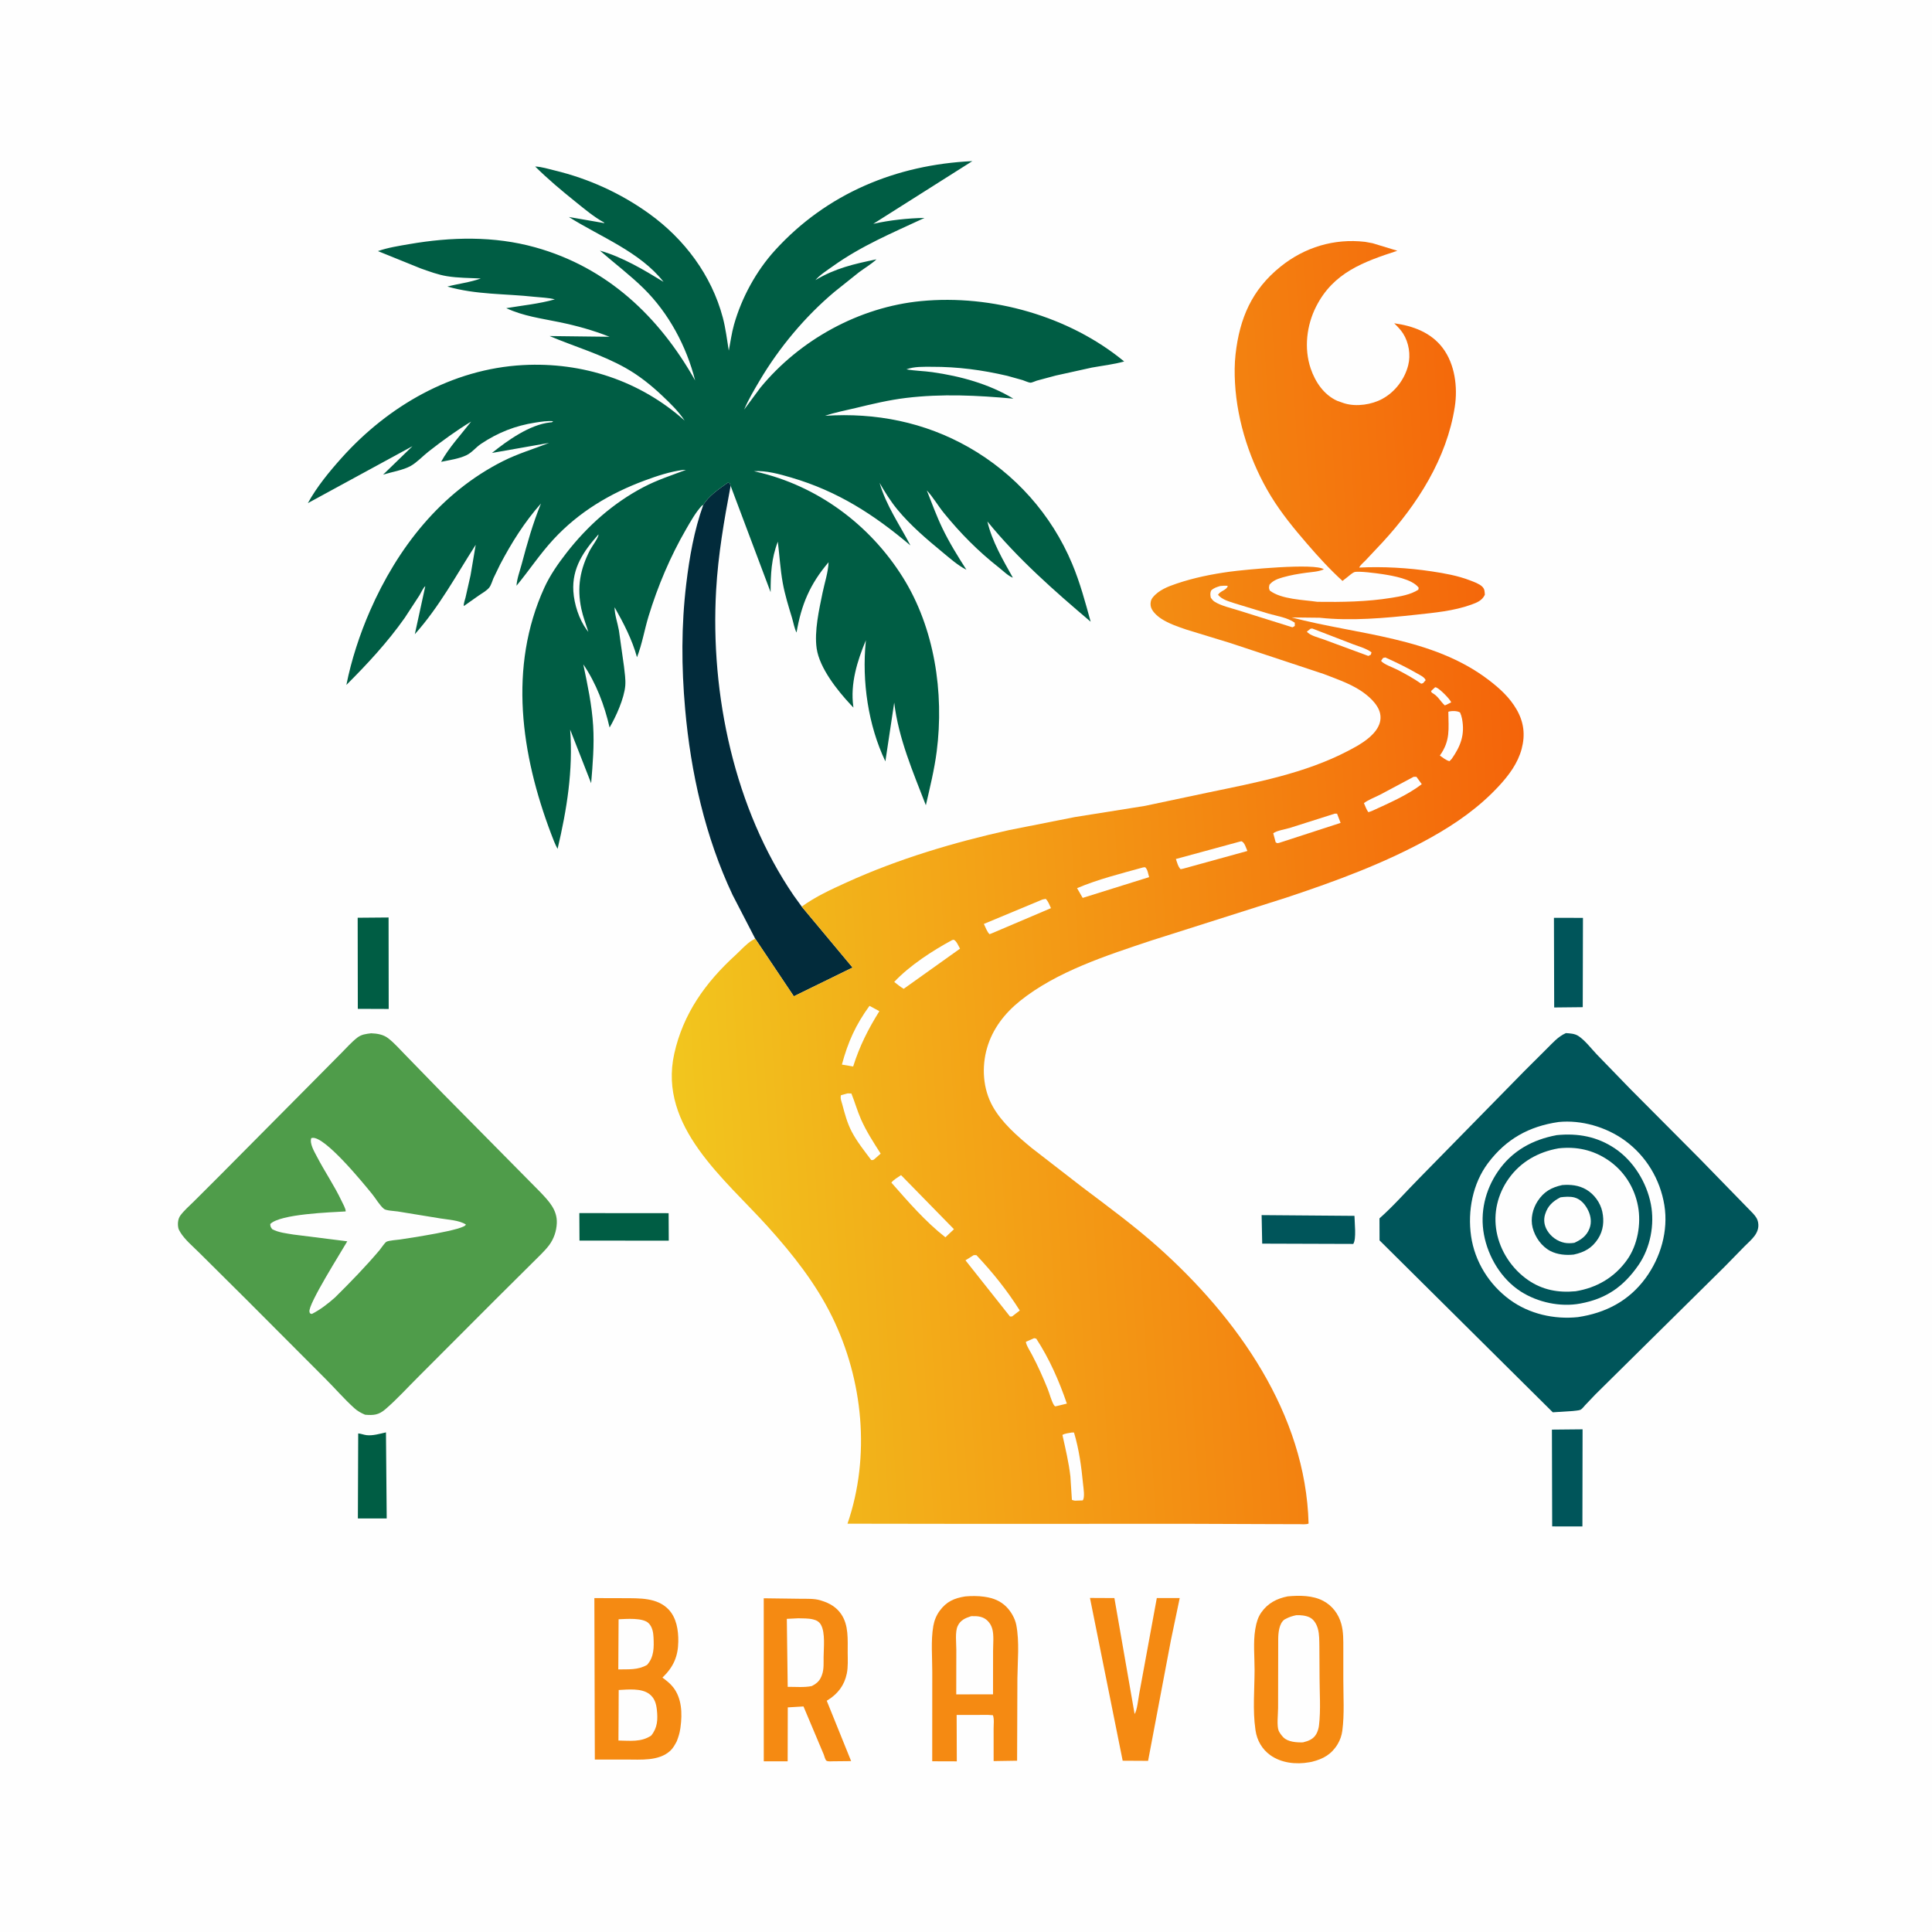 <svg version="1.1" xmlns="http://www.w3.org/2000/svg" style="display: block;" viewBox="0 0 2048 2048" width="1024" height="1024">
<defs>
	<linearGradient id="Gradient1" gradientUnits="userSpaceOnUse" x1="1622.99" y1="922.442" x2="702.489" y2="976.71">
		<stop class="stop0" offset="0" stop-opacity="1" stop-color="rgb(244,100,10)"/>
		<stop class="stop1" offset="1" stop-opacity="1" stop-color="rgb(242,198,30)"/>
	</linearGradient>
</defs>
<path transform="translate(0,0)" fill="rgb(254,254,254)" d="M -0 -0 L 2048 0 L 2048 2048 L -0 2048 L -0 -0 z"/>
<path transform="translate(0,0)" fill="rgb(0,93,68)" d="M 379.709 1519.5 C 382.843 1519.74 385.46 1520.94 388.5 1521.32 C 395.103 1522.13 402.73 1519.83 409.139 1518.38 L 409.925 1609.64 L 379.366 1609.62 L 379.709 1519.5 z"/>
<path transform="translate(0,0)" fill="rgb(0,93,68)" d="M 614.118 1285.93 L 708.768 1286.01 L 708.92 1315.16 L 614.283 1315.07 L 614.118 1285.93 z"/>
<path transform="translate(0,0)" fill="rgb(0,85,90)" d="M 1647.24 972.939 L 1678 972.977 L 1677.78 1067.65 L 1647.5 1067.97 L 1647.24 972.939 z"/>
<path transform="translate(0,0)" fill="rgb(0,85,90)" d="M 1337.37 1288.07 L 1435.8 1288.85 C 1435.84 1295.77 1438.05 1313.48 1434.5 1318.62 L 1337.98 1318.31 L 1337.37 1288.07 z"/>
<path transform="translate(0,0)" fill="rgb(0,93,68)" d="M 379.153 972.844 L 411.91 972.569 L 412.042 1069.54 L 379.298 1069.41 L 379.153 972.844 z"/>
<path transform="translate(0,0)" fill="rgb(0,85,90)" d="M 1645.1 1515.46 L 1677.6 1515.14 L 1677.42 1618.11 L 1645.37 1618.05 L 1645.1 1515.46 z"/>
<path transform="translate(0,0)" fill="rgb(245,138,18)" d="M 1155.41 1693.89 L 1181.31 1694.02 L 1202.72 1816.85 C 1205.38 1813.52 1206.75 1799.89 1207.64 1795.36 L 1226.27 1693.98 L 1250.56 1693.99 L 1241.23 1738.62 L 1217.02 1866.58 L 1190.08 1866.43 L 1155.41 1693.89 z"/>
<path transform="translate(0,0)" fill="rgb(245,138,18)" d="M 809.592 1694.24 L 848.823 1694.76 C 855.566 1694.84 862.994 1694.44 869.494 1696.36 L 871 1696.84 C 879.363 1699.41 886.514 1703.57 891.598 1710.9 C 899.846 1722.79 898.498 1738.15 898.587 1751.95 C 898.634 1759.14 899.096 1767.03 897.632 1774.08 C 895.059 1786.49 888.275 1795.32 877.812 1801.97 L 876.386 1802.87 L 902.234 1866.84 L 883.061 1867.03 C 880.937 1867.04 878.174 1867.46 876.222 1866.52 C 874.844 1865.85 873.813 1861.48 873.248 1859.96 L 851.727 1808.9 L 835.08 1809.9 L 834.953 1867.04 L 809.631 1867.06 L 809.592 1694.24 z"/>
<path transform="translate(0,0)" fill="rgb(254,254,254)" d="M 846.187 1715.45 C 851.321 1715.61 856.951 1715.4 861.948 1716.64 C 865.657 1717.55 868.43 1719.1 870.308 1722.49 C 875.016 1731 873.099 1747.04 873.044 1756.84 C 873.012 1762.69 873.435 1768.87 871.641 1774.5 C 869.516 1781.17 866.584 1784.15 860.476 1787.31 C 852.574 1788.96 843.116 1788.06 835.006 1788.12 L 834.064 1716.06 L 846.187 1715.45 z"/>
<path transform="translate(0,0)" fill="rgb(245,138,18)" d="M 1023.14 1692.28 C 1029.48 1691.71 1036.65 1691.65 1042.97 1692.55 L 1044.5 1692.79 C 1053.04 1694.08 1060.55 1697.03 1066.75 1703.25 C 1071.72 1708.22 1075.93 1715.52 1077.29 1722.46 C 1080.8 1740.3 1078.66 1761.18 1078.48 1779.41 L 1078.17 1866.43 L 1053.29 1866.82 L 1053.27 1832.35 C 1053.27 1828.24 1054.06 1821.95 1052.5 1818.21 L 1047.25 1817.87 L 1014.08 1817.94 L 1014.26 1867.1 L 988.192 1867.02 L 988.239 1772.17 C 988.259 1756.49 986.664 1739.06 989.341 1723.66 C 990.353 1717.83 992.594 1712.26 996.109 1707.5 C 1003.31 1697.74 1011.36 1694.19 1023.14 1692.28 z"/>
<path transform="translate(0,0)" fill="rgb(254,254,254)" d="M 1029.27 1713.27 L 1030.48 1713.18 C 1036.66 1713.02 1042.36 1713.6 1046.9 1718.13 C 1049.37 1720.6 1050.95 1723.39 1051.88 1726.75 C 1053.72 1733.44 1052.7 1742.91 1052.7 1749.84 L 1052.65 1796.06 L 1038.29 1796.07 L 1013.66 1796.13 L 1013.73 1748.64 C 1013.74 1741.68 1012.31 1730 1015.12 1723.81 C 1018 1717.47 1023 1715.34 1029.27 1713.27 z"/>
<path transform="translate(0,0)" fill="rgb(245,138,18)" d="M 630.056 1694.05 L 661.883 1694.14 C 677.879 1694.26 696.481 1693.46 708.551 1705.93 C 717.172 1714.84 719.22 1728.29 719.02 1740.19 C 718.751 1756.22 713.724 1767.22 702.228 1778.33 C 706.437 1781.48 710.436 1784.49 713.683 1788.69 C 722.837 1800.51 723.299 1816.45 721.39 1830.75 L 721.134 1832.5 C 720.459 1837.29 719.14 1841.28 717.431 1845.77 C 715.522 1849.38 713.535 1853.1 710.5 1855.9 C 698.344 1867.12 678.844 1865.16 663.625 1865.19 L 630.542 1865.2 L 630.056 1694.05 z"/>
<path transform="translate(0,0)" fill="rgb(254,254,254)" d="M 655.734 1716.49 C 663.863 1716.17 681.35 1714.61 687.494 1720.6 C 691.477 1724.49 692.507 1730.29 692.762 1735.6 C 693.275 1746.3 693.394 1756.52 685.917 1764.86 C 676.129 1770.45 666.37 1769.42 655.426 1769.64 L 655.734 1716.49 z"/>
<path transform="translate(0,0)" fill="rgb(254,254,254)" d="M 655.849 1791.47 C 665.736 1790.96 679.893 1789.35 688.286 1795.71 C 693.886 1799.95 695.596 1805.82 696.309 1812.5 C 697.4 1822.72 697.022 1831.49 690.308 1839.76 C 679.706 1846.96 667.756 1845.18 655.579 1845.03 L 655.849 1791.47 z"/>
<path transform="translate(0,0)" fill="rgb(245,138,18)" d="M 1364.96 1692.23 C 1377.27 1691.06 1391.42 1691.05 1402.64 1696.97 C 1412.36 1702.11 1418.95 1710.94 1421.84 1721.44 C 1424.2 1730.01 1423.96 1738.91 1423.97 1747.7 L 1423.97 1779.84 C 1423.95 1797.76 1425.26 1816.95 1422.91 1834.69 C 1422.24 1839.69 1420.58 1844.51 1417.99 1848.83 C 1411.44 1859.74 1402.61 1864.57 1390.74 1867.55 L 1389.66 1867.77 L 1387.86 1868.08 C 1373.96 1870.61 1358.25 1868.93 1346.51 1860.5 C 1337.85 1854.27 1332.46 1844.88 1330.93 1834.37 L 1330.74 1833 C 1327.83 1813.01 1329.87 1790.45 1329.9 1770.13 C 1329.92 1756.44 1328.36 1740.72 1330.59 1727.39 L 1330.84 1726 C 1331.85 1720.01 1333.49 1714.31 1337.03 1709.26 C 1343.92 1699.43 1353.45 1694.52 1364.96 1692.23 z"/>
<path transform="translate(0,0)" fill="rgb(254,254,254)" d="M 1373.98 1712.2 C 1378.48 1711.94 1384.17 1712.49 1388.26 1714.49 C 1392.93 1716.78 1395.61 1721.7 1396.99 1726.53 C 1398.67 1732.42 1398.45 1739.35 1398.59 1745.48 L 1398.78 1777.89 C 1398.8 1794.58 1400.15 1812.44 1398.2 1828.95 C 1397.83 1832.11 1396.86 1835.4 1395.29 1838.18 C 1392.21 1843.63 1386.94 1845.58 1381.17 1846.99 C 1374.59 1847.16 1365.41 1846.62 1360.45 1841.68 C 1358.78 1840.02 1356.28 1836.76 1355.41 1834.58 C 1353.3 1829.33 1354.83 1816.54 1354.83 1810.5 L 1354.96 1737.28 C 1355.02 1730.98 1355.9 1720.94 1361.51 1716.82 L 1363 1716.03 C 1366.64 1714.09 1369.95 1713.07 1373.98 1712.2 z"/>
<path transform="translate(0,0)" fill="rgb(2,43,59)" d="M 745.403 535.486 C 750.723 525.992 762.742 517.793 771.5 511.704 L 773.5 512.114 L 774.491 514.985 C 767.54 551.734 761.272 588.051 759.134 625.477 C 752.821 736.018 778.508 857.423 841.498 949.498 L 849.873 961.046 L 903.769 1025.65 L 841.488 1056.11 L 800.547 995.028 L 776.606 948.737 C 747.558 887.243 732.221 819.003 726.264 751.487 C 722.329 706.893 722.124 663.345 727.469 618.836 C 730.856 590.64 735.804 562.269 745.403 535.486 z"/>
<path transform="translate(0,0)" fill="rgb(0,85,90)" d="M 1659.9 1095.14 C 1664.36 1095.43 1669.21 1095.64 1673.09 1098.14 C 1680.08 1102.66 1686.95 1111.73 1692.78 1117.84 L 1728.13 1154.32 L 1801.88 1228.43 L 1858.26 1286.3 C 1861.11 1289.53 1863.03 1291.91 1863.73 1296.31 C 1864.53 1301.32 1863 1305.81 1860.07 1309.86 C 1857.16 1313.91 1852.87 1317.54 1849.35 1321.1 L 1828.19 1342.74 L 1691.4 1477.92 L 1680.25 1489.61 C 1679.08 1490.91 1676.9 1493.73 1675.36 1494.43 C 1673.51 1495.26 1669.28 1495.41 1667.16 1495.75 L 1646.02 1497.09 L 1462.38 1314.85 L 1462.31 1291.53 C 1477.09 1278.46 1490.81 1262.74 1504.76 1248.66 L 1616.13 1135.14 L 1639.28 1112.08 C 1645.68 1105.75 1651.52 1098.85 1659.9 1095.14 z"/>
<path transform="translate(0,0)" fill="rgb(254,254,254)" d="M 1652.23 1189.37 C 1676.31 1186.98 1702.51 1194.63 1722.12 1208.77 C 1744.83 1225.14 1759.88 1250.07 1764.31 1277.67 C 1768.65 1304.71 1760.39 1333.06 1744.31 1354.95 C 1726.53 1379.17 1701.81 1391.87 1672.65 1396.2 C 1647.44 1398.83 1621.07 1392.86 1600.46 1377.78 C 1578.47 1361.7 1563.23 1337.2 1559.39 1310.18 C 1555.63 1283.7 1561.08 1254.6 1577.37 1232.91 C 1596.55 1207.36 1620.95 1193.89 1652.23 1189.37 z"/>
<path transform="translate(0,0)" fill="rgb(0,85,90)" d="M 1650.32 1203.27 C 1672.78 1201.07 1693.16 1204.79 1712.02 1217.5 C 1731.6 1230.71 1745.51 1253.4 1749.98 1276.43 C 1754.19 1298.06 1749.45 1322.81 1736.88 1341 C 1721 1363.98 1702.47 1376.8 1675.11 1381.82 C 1654.06 1385.78 1629.95 1380.55 1612 1369 C 1591.51 1355.8 1577.49 1332.49 1573.06 1308.72 C 1568.71 1285.32 1574.36 1261.61 1587.67 1242.05 C 1602.67 1219.98 1624.48 1208.04 1650.32 1203.27 z"/>
<path transform="translate(0,0)" fill="rgb(254,254,254)" d="M 1652.14 1217.29 C 1671.09 1215.17 1688.56 1218.91 1704.47 1229.61 C 1721.41 1241 1732.7 1258.71 1736.39 1278.79 C 1739.83 1297.48 1735.96 1319.68 1724.88 1335.34 C 1711.63 1354.06 1692.64 1365.14 1670.23 1368.78 C 1651.82 1370.51 1635.17 1367.5 1619.78 1356.88 C 1602.73 1345.1 1590.25 1326.3 1586.47 1305.85 C 1582.77 1285.93 1587.52 1266.01 1599.16 1249.55 C 1611.91 1231.51 1630.69 1221.07 1652.14 1217.29 z"/>
<path transform="translate(0,0)" fill="rgb(0,85,90)" d="M 1655.99 1256.22 C 1664.96 1255.5 1673.59 1256.37 1681.5 1260.99 C 1689.87 1265.87 1696.45 1274.89 1698.5 1284.41 C 1700.64 1294.36 1699.62 1304.36 1694.05 1313.05 C 1687.64 1323.03 1679.54 1327.44 1668.23 1329.9 C 1660.09 1330.82 1650.81 1329.95 1643.45 1326.12 C 1634.09 1321.25 1627.2 1311.41 1624.64 1301.33 C 1622.22 1291.81 1624.69 1281.33 1629.98 1273.23 C 1636.56 1263.18 1644.52 1258.76 1655.99 1256.22 z"/>
<path transform="translate(0,0)" fill="rgb(254,254,254)" d="M 1654.17 1269.2 C 1658.81 1268.6 1664.49 1268.14 1669.06 1269.4 C 1675.96 1271.29 1680.75 1277.23 1683.69 1283.44 C 1686.42 1289.21 1687.3 1295.93 1685.02 1301.99 C 1682.04 1309.93 1676.37 1314 1668.93 1317.42 C 1665.55 1317.96 1661.7 1318.07 1658.34 1317.38 C 1650.8 1315.84 1644.02 1310.89 1640.09 1304.32 C 1636.92 1299.03 1636.06 1293.11 1637.9 1287.16 C 1640.66 1278.23 1646.12 1273.34 1654.17 1269.2 z"/>
<path transform="translate(0,0)" fill="rgb(79,156,74)" d="M 393.448 1095.32 C 399.702 1095.57 406.176 1096.55 411.297 1100.44 C 417.855 1105.41 423.794 1112.36 429.633 1118.24 L 469.49 1159.22 L 572.845 1263.79 C 581.866 1273.35 590.942 1282.64 590.225 1296.86 C 589.81 1305.1 587.172 1313.04 582.273 1319.7 C 577.513 1326.16 570.912 1332.02 565.269 1337.78 L 525.099 1377.69 L 444.572 1458.36 C 432.726 1470.06 421.168 1482.96 408.574 1493.81 C 401.365 1500.01 396.013 1500.42 387.01 1499.67 C 382.736 1497.86 378.945 1495.76 375.496 1492.63 C 364.81 1482.95 354.977 1471.52 344.7 1461.29 L 260.912 1377.31 L 211.669 1328.39 C 205.056 1321.72 195.948 1314.22 191.153 1306.26 L 190.5 1305.1 C 189.95 1304.14 189.412 1303.28 189.147 1302.19 C 188.09 1297.85 188.48 1292.17 191.186 1288.5 C 195.182 1283.08 200.634 1278.41 205.418 1273.67 L 231.371 1247.78 L 332.625 1145.75 L 361.898 1116.2 C 367.297 1110.79 372.736 1104.56 378.792 1099.9 C 383.312 1096.42 387.986 1096.01 393.448 1095.32 z"/>
<path transform="translate(0,0)" fill="rgb(254,254,254)" d="M 329.928 1206.5 L 331.012 1206.22 C 344.383 1204.12 385.743 1255 394.588 1265.87 C 398.416 1270.57 402.439 1277.73 407.001 1281.47 C 409.289 1283.35 418.374 1283.71 421.561 1284.19 L 466.995 1291.61 C 475.096 1292.95 486.885 1293.51 493.832 1298.01 C 493.383 1303.7 434.594 1312.25 424.142 1313.9 C 421.188 1314.37 411.967 1314.88 409.568 1316.37 C 407.614 1317.59 403.98 1323.26 402.327 1325.22 C 387.476 1342.76 371.349 1359.34 354.998 1375.48 C 347.465 1382.14 339.484 1388.33 330.5 1392.9 L 328.5 1392.11 L 328.061 1390.59 C 326.168 1382.94 362.304 1326.13 368.13 1315.84 L 311.203 1308.69 C 303.689 1307.41 295.249 1306.63 288.5 1302.94 C 286.873 1300.62 286.623 1300.3 286.481 1297.5 C 297.168 1286.82 350.018 1285.16 366.426 1284.17 C 366.777 1281.66 363.227 1275.46 362.063 1273 C 354.356 1256.73 344.298 1242.13 336.043 1226.25 C 333.231 1220.84 328.057 1212.44 329.928 1206.5 z"/>
<path transform="translate(0,0)" fill="rgb(0,93,68)" d="M 745.403 535.486 L 744.305 535.704 C 737.444 543.017 732.243 552.44 727.241 561.078 C 710.517 589.958 697.271 621.297 687.519 653.197 C 683.148 667.494 680.663 682.869 675.24 696.712 C 670.062 677.897 661.066 660.652 651.504 643.724 C 651.408 651.298 654.753 660.6 656.063 668.211 L 661.455 706.468 C 662.162 712.982 663.342 720.192 662.818 726.721 C 661.733 740.264 652.95 759.713 646.191 771.203 C 640.82 747.741 631.962 724.186 618.32 704.267 C 622.837 726.067 627.425 747.137 628.776 769.475 C 630.004 789.791 628.342 810.027 626.631 830.252 L 604.375 773.381 C 607.563 816.836 600.977 857.696 591.064 899.837 C 588.235 894.729 586.224 889.205 584.161 883.755 C 552.452 799.992 538.639 707.219 576.996 623 C 582.997 609.825 591.594 597.515 600.457 586.119 C 622.643 557.594 649.824 533.381 681.911 516.5 C 696.729 508.705 711.65 503.977 727.16 498.079 L 723.796 498.198 C 710.166 499.952 696.379 504.552 683.529 509.309 C 646.52 523.008 613.361 542.842 586.457 572.016 C 572.176 587.502 560.859 604.78 547.527 620.9 C 547.891 613.747 551.067 605.256 552.934 598.244 C 558.785 576.27 564.821 554.811 573.459 533.727 C 556.051 553.323 542.204 575.383 530.068 598.508 L 523.05 613 C 521.769 616.009 520.655 620.171 518.685 622.737 C 516.241 625.919 511.25 628.783 507.912 630.999 L 491.663 642.446 C 491.284 640.013 492.899 635.781 493.501 633.3 L 498.767 609.98 L 504.276 577.501 C 483.355 610.086 465.713 643.22 439.731 672.29 L 450.832 621.383 C 448.835 622.565 446.074 628.719 444.77 630.858 L 428.991 655.017 C 410.789 680.824 389.485 703.799 367.176 726.062 C 372.43 699.583 381.424 672.168 392.232 647.464 C 421.359 580.891 467.182 522.132 533.041 488.891 C 549.156 480.757 565.475 476.041 582.093 469.486 L 521.502 480.144 C 538.046 466.868 561.536 450.113 583.132 447.786 C 585.658 447.514 584.451 448.061 586.392 446.5 C 580.481 445.918 573.347 447.06 567.5 447.963 C 546.144 451.261 527.882 458.52 509.879 470.517 C 504.624 474.019 500.277 479.718 494.654 482.453 C 486.64 486.351 476.241 487.765 467.59 489.557 C 475.714 474.589 488.94 460.432 499.416 446.906 C 483.667 456.455 469.073 467.151 454.547 478.448 C 448.349 483.268 442.082 490.142 435.333 493.939 C 427.428 498.387 414.922 500.381 406.106 503.155 L 437.221 472.982 L 326.353 533.336 C 335.695 516.254 349.016 500.036 362.011 485.524 C 411.507 430.254 479.308 391.064 554.358 387.003 C 617.463 383.588 678.475 403.551 725.758 445.855 C 719.134 435.848 710.741 427.759 702.067 419.55 C 690.191 408.31 677.487 398.134 663.212 390.093 C 637.628 375.682 609.475 367.573 582.573 356.229 L 646.113 356.994 C 628.534 350.058 611.511 345.336 592.97 341.5 C 573.481 337.467 554.868 335.13 536.646 326.657 C 553.484 323.826 571.729 322.028 588.15 317.337 C 581.432 315.525 573.453 315.395 566.5 314.629 C 535.103 311.173 504.964 312.569 474.254 303.748 C 485.874 300.722 498.425 299.311 509.668 295.203 C 497.806 294.598 485.608 294.693 473.877 292.79 C 464.336 291.242 455.119 287.763 446.031 284.572 L 400.605 266.178 C 411.213 262.447 422.831 260.68 433.892 258.768 C 478.249 251.101 523.602 250.018 567.295 262.165 C 643.578 283.374 698.648 335.461 736.872 403.276 C 727.736 367.192 708.926 331.919 682.329 305.766 C 667.875 291.554 651.238 279.021 635.942 265.678 C 659.841 272.462 682.362 285.96 703.396 298.795 C 678.381 266.871 636.449 251.141 603.004 230.013 L 640.637 236.524 L 640.322 235.86 C 629.389 229.859 619.742 221.653 610.045 213.865 C 595.263 201.993 580.773 189.859 567.294 176.501 C 574.188 176.793 581.402 179.097 588.104 180.717 C 624.123 189.424 657.954 204.803 688.062 226.452 C 725.513 253.38 754.239 291.683 766.186 336.557 C 769.239 348.025 770.615 359.976 772.554 371.672 C 774.364 362.452 775.502 353.304 778.06 344.23 C 786.112 315.665 801.576 287.253 821.565 265.301 C 876.443 205.035 950.1 174.567 1030.74 170.789 L 925.713 237.275 C 943.157 233.378 962.171 231.312 980.034 230.999 C 946.2 246.773 913.199 260.469 882.66 282.351 C 876.428 286.816 869.427 291.131 864.375 296.933 C 885.367 284.368 905.321 279.785 929.111 274.897 C 923.61 280.032 916.775 284.024 910.709 288.498 L 884.688 309.284 C 853.614 335.323 825.848 368.583 805.262 403.458 C 799.342 413.488 793.359 423.443 788.819 434.19 L 806.059 410.916 C 847.78 360.165 910.818 325.467 976.436 319.159 C 1051.29 311.963 1133.37 335.041 1191.68 383.177 C 1180.5 386.29 1168.83 387.595 1157.43 389.651 L 1119.09 398.119 L 1099.05 403.502 C 1097.75 403.913 1093.45 405.83 1092.28 405.697 C 1089.89 405.425 1086.42 403.71 1084.04 402.941 L 1067.83 398.414 C 1041.12 392.172 1015.26 388.747 987.81 388.821 C 978.861 388.845 969.335 388.38 960.825 391.52 C 969.803 393.131 979.175 393.205 988.259 394.493 C 1018.11 398.722 1048.25 406.938 1074.2 422.585 C 1036.14 419.087 998.44 417.222 960.339 421.837 C 942.36 424.015 924.641 428.226 907.073 432.5 C 896.315 435.117 885.024 437.146 874.578 440.77 C 928.185 437.248 979.971 447.439 1026.83 474.095 C 1075.99 502.066 1114.67 545.419 1136.53 597.634 C 1144.88 617.574 1150.43 638.241 1156.14 659.034 C 1117.68 626.467 1078.48 591.924 1046.68 552.768 C 1051.48 573.709 1063.29 593.772 1073.69 612.385 C 1068.73 610.581 1063 604.842 1058.72 601.484 C 1036.92 584.394 1018.1 565.332 1000.61 543.851 C 994.341 536.145 989.17 527.039 982.465 519.842 C 987.736 533.182 992.663 546.791 998.873 559.729 C 1006.3 575.203 1015.23 589.561 1024.46 603.986 C 1015.22 599.266 1007.14 592.005 999.164 585.434 C 982.325 571.568 965.36 557.141 951.429 540.308 C 944.093 531.444 938.141 521.821 932.41 511.869 C 939.296 535.852 953.689 556.281 965.089 578.173 C 926.314 545.368 887.986 520.7 838.826 506.257 C 826.441 502.619 812.126 498.592 799.132 499.5 L 801.535 500.036 C 866.23 514.716 921.879 555.953 956.945 611.824 C 990.668 665.555 1000.95 734.259 992.957 796.5 C 990.486 815.743 985.8 834.716 981.443 853.591 C 967.778 818.246 952.414 782.671 947.91 744.778 L 938.533 807.078 C 920.245 768.731 913.572 722.274 917.762 680.054 L 917.907 678.671 C 908.689 700.541 901.241 724.823 904.518 748.823 L 904.702 750.076 L 901.578 746.795 C 887.716 731.936 868.764 708.245 865.71 687.447 C 863.032 669.201 868.294 646.15 871.987 628.167 C 874.098 617.887 877.963 606.436 878.308 596.002 C 858.611 619.127 849.456 640.821 844.367 670.513 C 842.087 666.248 840.999 659.656 839.553 654.905 C 835.857 642.765 832.003 630.408 829.741 617.903 C 827.128 603.461 826.298 588.73 824.536 574.169 C 817.568 592.351 816.961 608.428 816.873 627.692 L 774.491 514.985 L 773.5 512.114 L 771.5 511.704 C 762.742 517.793 750.723 525.992 745.403 535.486 z"/>
<path transform="translate(0,0)" fill="rgb(254,254,254)" d="M 634.379 566.5 C 634.873 569.411 627.195 579.7 625.559 582.854 C 614.882 603.427 611.415 622.632 616.26 645.48 C 618.022 653.791 621.137 661.727 623.674 669.818 L 621.864 667.5 C 613.749 656.419 608.664 640.442 607.79 626.831 C 606.204 602.125 618.773 584.1 634.379 566.5 z"/>
<path transform="translate(0,0)" fill="url(#Gradient1)" d="M 1396.48 637.952 C 1422.57 638.302 1448.97 637.937 1474.79 633.755 C 1484.44 632.191 1495.13 630.468 1503.5 625.126 L 1503.86 623 C 1497.13 613.825 1476.33 610.288 1465.63 608.647 C 1460.07 607.796 1439.45 604.975 1435.5 606.525 C 1433.31 607.385 1429.98 610.489 1428 611.982 L 1423.11 615.803 C 1409.69 603.656 1397.28 589.997 1385.46 576.302 C 1371.63 560.293 1358.23 543.956 1347.19 525.86 C 1325.63 490.553 1311.45 447.5 1309.16 406.065 C 1308.6 395.983 1308.6 385.532 1309.74 375.5 C 1314.06 337.348 1326.95 307.142 1357.48 282.602 C 1383.01 262.081 1414.28 252.553 1447 256.359 L 1455 257.824 L 1481.25 265.827 C 1445.23 277.569 1413.48 288.96 1395.23 324.789 C 1385.06 344.747 1382.14 369.19 1389.37 390.589 C 1394.21 404.916 1403.35 418.5 1417.5 424.895 L 1424 427.191 L 1425.64 427.704 C 1438.03 431.324 1454.05 428.962 1465.33 422.808 C 1478.88 415.419 1488.95 402.11 1492.75 387.209 C 1495.56 376.202 1493.44 363.119 1487.35 353.57 C 1484.82 349.605 1481.28 345.936 1477.91 342.687 C 1497.72 345.425 1516.87 352.347 1529.36 368.906 C 1542.3 386.074 1545.37 410.435 1542.14 431.272 C 1533.66 485.991 1502.48 534.805 1465.5 574.917 L 1447.5 594.084 C 1445.46 596.243 1441.92 599.046 1440.79 601.639 C 1466.16 600.419 1492.49 601.905 1517.6 605.677 C 1531.28 607.732 1545.24 610.197 1558.18 615.194 C 1562.23 616.757 1568.06 618.766 1571.18 621.804 C 1573.92 624.473 1573.74 626.996 1573.99 630.5 C 1571.09 636.671 1565.57 638.802 1559.5 640.992 C 1540.89 647.699 1520.51 649.499 1501 651.63 C 1467.87 655.249 1432.05 658.436 1398.91 654.834 L 1369.17 654.503 C 1439.41 673.074 1518.52 675.163 1578.4 721.048 C 1589.92 729.873 1600.35 739.404 1607.66 752.085 C 1615.39 765.467 1616.97 778.941 1613.03 793.817 C 1608.99 809.054 1599.5 821.753 1588.96 833.152 C 1568.22 855.593 1543.7 872.825 1517.09 887.692 C 1468.72 914.722 1416.26 934.013 1363.82 951.429 L 1220.16 997.096 C 1173.26 1012.77 1120.2 1029.75 1081.23 1061.07 C 1064.95 1074.16 1052.18 1090.62 1046.33 1110.85 C 1040.46 1131.13 1041.88 1154.17 1052.3 1172.79 C 1061.96 1190.06 1078.25 1204.19 1093.32 1216.65 L 1147.05 1258.27 C 1174.05 1278.65 1202.21 1299.31 1227.46 1321.81 C 1311.36 1396.59 1384.17 1498.7 1387.15 1615.07 C 1384.24 1616.22 1380.31 1615.68 1377.18 1615.68 L 1352.5 1615.64 L 1254.01 1615.28 L 1038.87 1615.38 L 898.382 1615.18 C 922.881 1543.78 915.033 1462.94 882.007 1395.66 C 864.696 1360.39 840.364 1329.68 814.226 1300.62 C 768.547 1249.83 697.534 1194.45 714.734 1117 C 724.173 1074.5 747.785 1041.57 779.564 1012.53 C 785.035 1007.53 790.99 1000.67 797.255 996.831 L 800.547 995.028 L 841.488 1056.11 L 903.769 1025.65 L 849.873 961.046 C 864.296 950.526 881.054 942.849 897.245 935.481 C 952.21 910.468 1010.94 893.003 1069.79 879.896 L 1139.5 866.101 L 1213.53 854.304 L 1280.31 840.174 C 1330.83 829.655 1382.87 820.049 1429 795.975 C 1439.38 790.558 1451.67 783.803 1458.64 774.115 C 1462.43 768.838 1464.34 762.963 1463 756.5 C 1460.83 746 1449.69 736.698 1441.01 731.251 C 1429.43 723.985 1415.74 719.301 1403.03 714.417 L 1304.17 681.644 L 1258.04 667.54 C 1249 664.451 1238.92 661.129 1230.91 655.812 C 1226.5 652.879 1220.6 647.755 1219.76 642.212 C 1219.29 639.075 1219.91 635.923 1221.89 633.426 C 1228.22 625.458 1238.25 621.688 1247.57 618.543 C 1265.63 612.454 1284.43 608.655 1303.29 606.055 C 1318.84 603.911 1394.19 596.537 1403.36 603.5 C 1397.47 606.101 1390.81 606.305 1384.5 607.159 C 1376.18 608.283 1367.97 609.697 1359.89 612.003 C 1354.39 613.573 1349.44 615.327 1345.69 619.822 C 1345.09 622.802 1344.85 623.243 1346.01 626 C 1358.17 635.402 1381.6 635.775 1396.48 637.952 z"/>
<path transform="translate(0,0)" fill="rgb(254,254,254)" d="M 1521.33 728.5 L 1522.61 728.807 C 1526.41 730.406 1536.73 740.653 1538.33 744.5 L 1533.5 746.959 L 1531.55 747.743 C 1526.69 743.304 1524.9 738.569 1518.92 734.924 C 1517.19 733.871 1518.01 734.753 1516.96 732.5 L 1521.33 728.5 z"/>
<path transform="translate(0,0)" fill="rgb(254,254,254)" d="M 1466.05 697.5 L 1468.53 696.943 C 1480.17 702.159 1491.52 707.691 1502.55 714.075 C 1505.56 715.811 1509.89 717.673 1511.26 721 L 1508.5 724.164 L 1506.55 724.766 C 1498.7 719.223 1489.88 714.424 1481.38 709.983 C 1477.2 707.801 1466.3 704.025 1464.04 700.5 L 1466.05 697.5 z"/>
<path transform="translate(0,0)" fill="rgb(254,254,254)" d="M 1389.2 666.5 L 1391.02 666.233 L 1433.89 682.776 C 1440.4 685.288 1448.32 687.304 1453.85 691.5 L 1453.15 693.994 L 1450.5 695.323 L 1403.06 677.812 C 1398.61 676.168 1387.88 673.526 1385.36 669.5 L 1389.2 666.5 z"/>
<path transform="translate(0,0)" fill="rgb(254,254,254)" d="M 1293.49 621.193 C 1296.25 620.913 1298.73 620.672 1301.5 621.077 C 1300.47 625.562 1293.59 626.278 1291.12 630.5 C 1295.56 635.771 1302.62 637.464 1308.89 639.579 L 1344.6 650.468 C 1354 653.127 1364.27 654.5 1372.5 660.047 L 1372.56 663.5 C 1371.74 664.204 1370.97 664.513 1370 664.956 L 1313 647.096 C 1305.35 644.642 1294.37 642.209 1287.67 637.925 C 1285.73 636.681 1284.81 635.437 1283.5 633.593 C 1282.97 630.627 1282.65 628.884 1283.84 625.973 C 1286.75 623.181 1289.7 622.388 1293.49 621.193 z"/>
<path transform="translate(0,0)" fill="rgb(254,254,254)" d="M 1535.3 754.5 L 1536.7 754.08 C 1539.94 753.418 1545.03 753.617 1547.72 755.25 C 1548.7 757.492 1549.37 759.571 1549.83 761.984 C 1552.99 778.769 1548.39 790.853 1538.85 804.483 L 1536.5 806.898 C 1532.69 805.838 1529.5 803.161 1526.3 800.918 C 1537.71 784.928 1535.43 772.639 1535.3 754.5 z"/>
<path transform="translate(0,0)" fill="rgb(254,254,254)" d="M 1498.43 823.5 C 1499.5 823.369 1500.43 823.425 1501.5 823.484 L 1507.13 831.259 C 1491.73 843.038 1472.1 851.445 1454.5 859.554 C 1453.25 860.13 1451.81 860.513 1450.5 860.954 C 1448.46 858.147 1447.21 854.524 1445.82 851.337 C 1450.65 847.686 1457.57 845.187 1463.03 842.368 L 1498.43 823.5 z"/>
<path transform="translate(0,0)" fill="rgb(254,254,254)" d="M 921.694 1066.24 L 932.16 1071.89 C 920.081 1091.34 911.328 1108.61 904.37 1130.52 L 892.442 1128.51 C 898.853 1104.62 907.061 1086.35 921.694 1066.24 z"/>
<path transform="translate(0,0)" fill="rgb(254,254,254)" d="M 1414.9 862.5 L 1417.33 862.502 L 1421.09 872.301 L 1355.83 893.5 C 1353.33 893.873 1354.53 894.07 1352.26 892.862 L 1349.69 883.271 C 1353.54 880.418 1362.4 879.128 1367.18 877.659 L 1414.9 862.5 z"/>
<path transform="translate(0,0)" fill="rgb(254,254,254)" d="M 1314.15 892.159 L 1316.03 891.752 C 1319.4 893.071 1320.77 898.742 1322.28 902.063 L 1254.3 920.813 L 1251.5 921.385 C 1248.75 918.727 1247.78 914.164 1246.48 910.578 L 1314.15 892.159 z"/>
<path transform="translate(0,0)" fill="rgb(254,254,254)" d="M 1105.11 953.5 L 1108.5 952.844 C 1111.17 955.338 1112.55 959.393 1114.07 962.674 L 1051.5 989.298 L 1048.98 990.289 C 1046.21 987.659 1044.62 982.869 1042.94 979.399 L 1105.11 953.5 z"/>
<path transform="translate(0,0)" fill="rgb(254,254,254)" d="M 1211.73 919.5 L 1213.86 919.279 C 1216.54 921.451 1217.13 926.461 1218.12 929.797 L 1147.68 951.809 L 1141.73 941.484 C 1164.14 931.967 1188.32 926.017 1211.73 919.5 z"/>
<path transform="translate(0,0)" fill="rgb(254,254,254)" d="M 1136.36 1518.5 L 1138.5 1518.55 C 1143.8 1536.25 1146.32 1554.71 1148.08 1573.06 C 1148.48 1577.22 1150.25 1587.42 1147.72 1590.5 L 1139.5 1590.79 C 1138.34 1590.67 1137.37 1590.29 1136.27 1589.92 L 1134.66 1565.06 C 1132.99 1550.35 1129.42 1535.54 1126.21 1521.11 C 1128.83 1519.42 1133.28 1519.12 1136.36 1518.5 z"/>
<path transform="translate(0,0)" fill="rgb(254,254,254)" d="M 1009.35 996.5 L 1011.08 996.165 C 1014.18 997.801 1015.91 1002.55 1017.65 1005.63 L 957.946 1048.2 C 954.367 1046.06 951.178 1043.46 947.906 1040.89 C 964.378 1023.39 988.371 1007.84 1009.35 996.5 z"/>
<path transform="translate(0,0)" fill="rgb(254,254,254)" d="M 1032.19 1330.5 L 1035.02 1330.5 C 1052.27 1348.8 1067.58 1367.87 1080.99 1389.18 L 1072.83 1395.5 L 1070.63 1395.55 L 1023.44 1335.99 L 1032.19 1330.5 z"/>
<path transform="translate(0,0)" fill="rgb(254,254,254)" d="M 1096.28 1418.5 L 1098.5 1419.06 C 1112.37 1440.28 1122.74 1463.93 1130.92 1487.88 L 1120.5 1490.42 L 1118.5 1490.79 C 1117.81 1490.16 1117.44 1489.91 1116.93 1489 C 1114.28 1484.22 1112.63 1477.39 1110.54 1472.21 C 1105.52 1459.77 1100.17 1447.81 1093.88 1435.95 C 1092.57 1433.48 1086.96 1424.45 1087.61 1422.31 L 1096.28 1418.5 z"/>
<path transform="translate(0,0)" fill="rgb(254,254,254)" d="M 898.428 1159.04 L 902.5 1159.14 C 906.156 1168.2 908.746 1177.57 912.694 1186.53 C 918.346 1199.35 926.03 1211.11 933.537 1222.9 L 926.5 1229.08 C 924.733 1230 925.72 1229.75 923.5 1229.65 C 916.305 1220.03 908.394 1210.19 902.824 1199.52 C 898.117 1190.5 895.511 1180.7 892.919 1170.91 C 892.033 1167.56 890.456 1164.28 891.5 1160.95 L 898.428 1159.04 z"/>
<path transform="translate(0,0)" fill="rgb(254,254,254)" d="M 955.151 1245.69 L 1011.23 1303.01 L 1002.16 1311.59 C 980.851 1294.92 962.694 1273.85 944.893 1253.62 C 947.25 1250.47 951.905 1247.99 955.151 1245.69 z"/>
</svg>